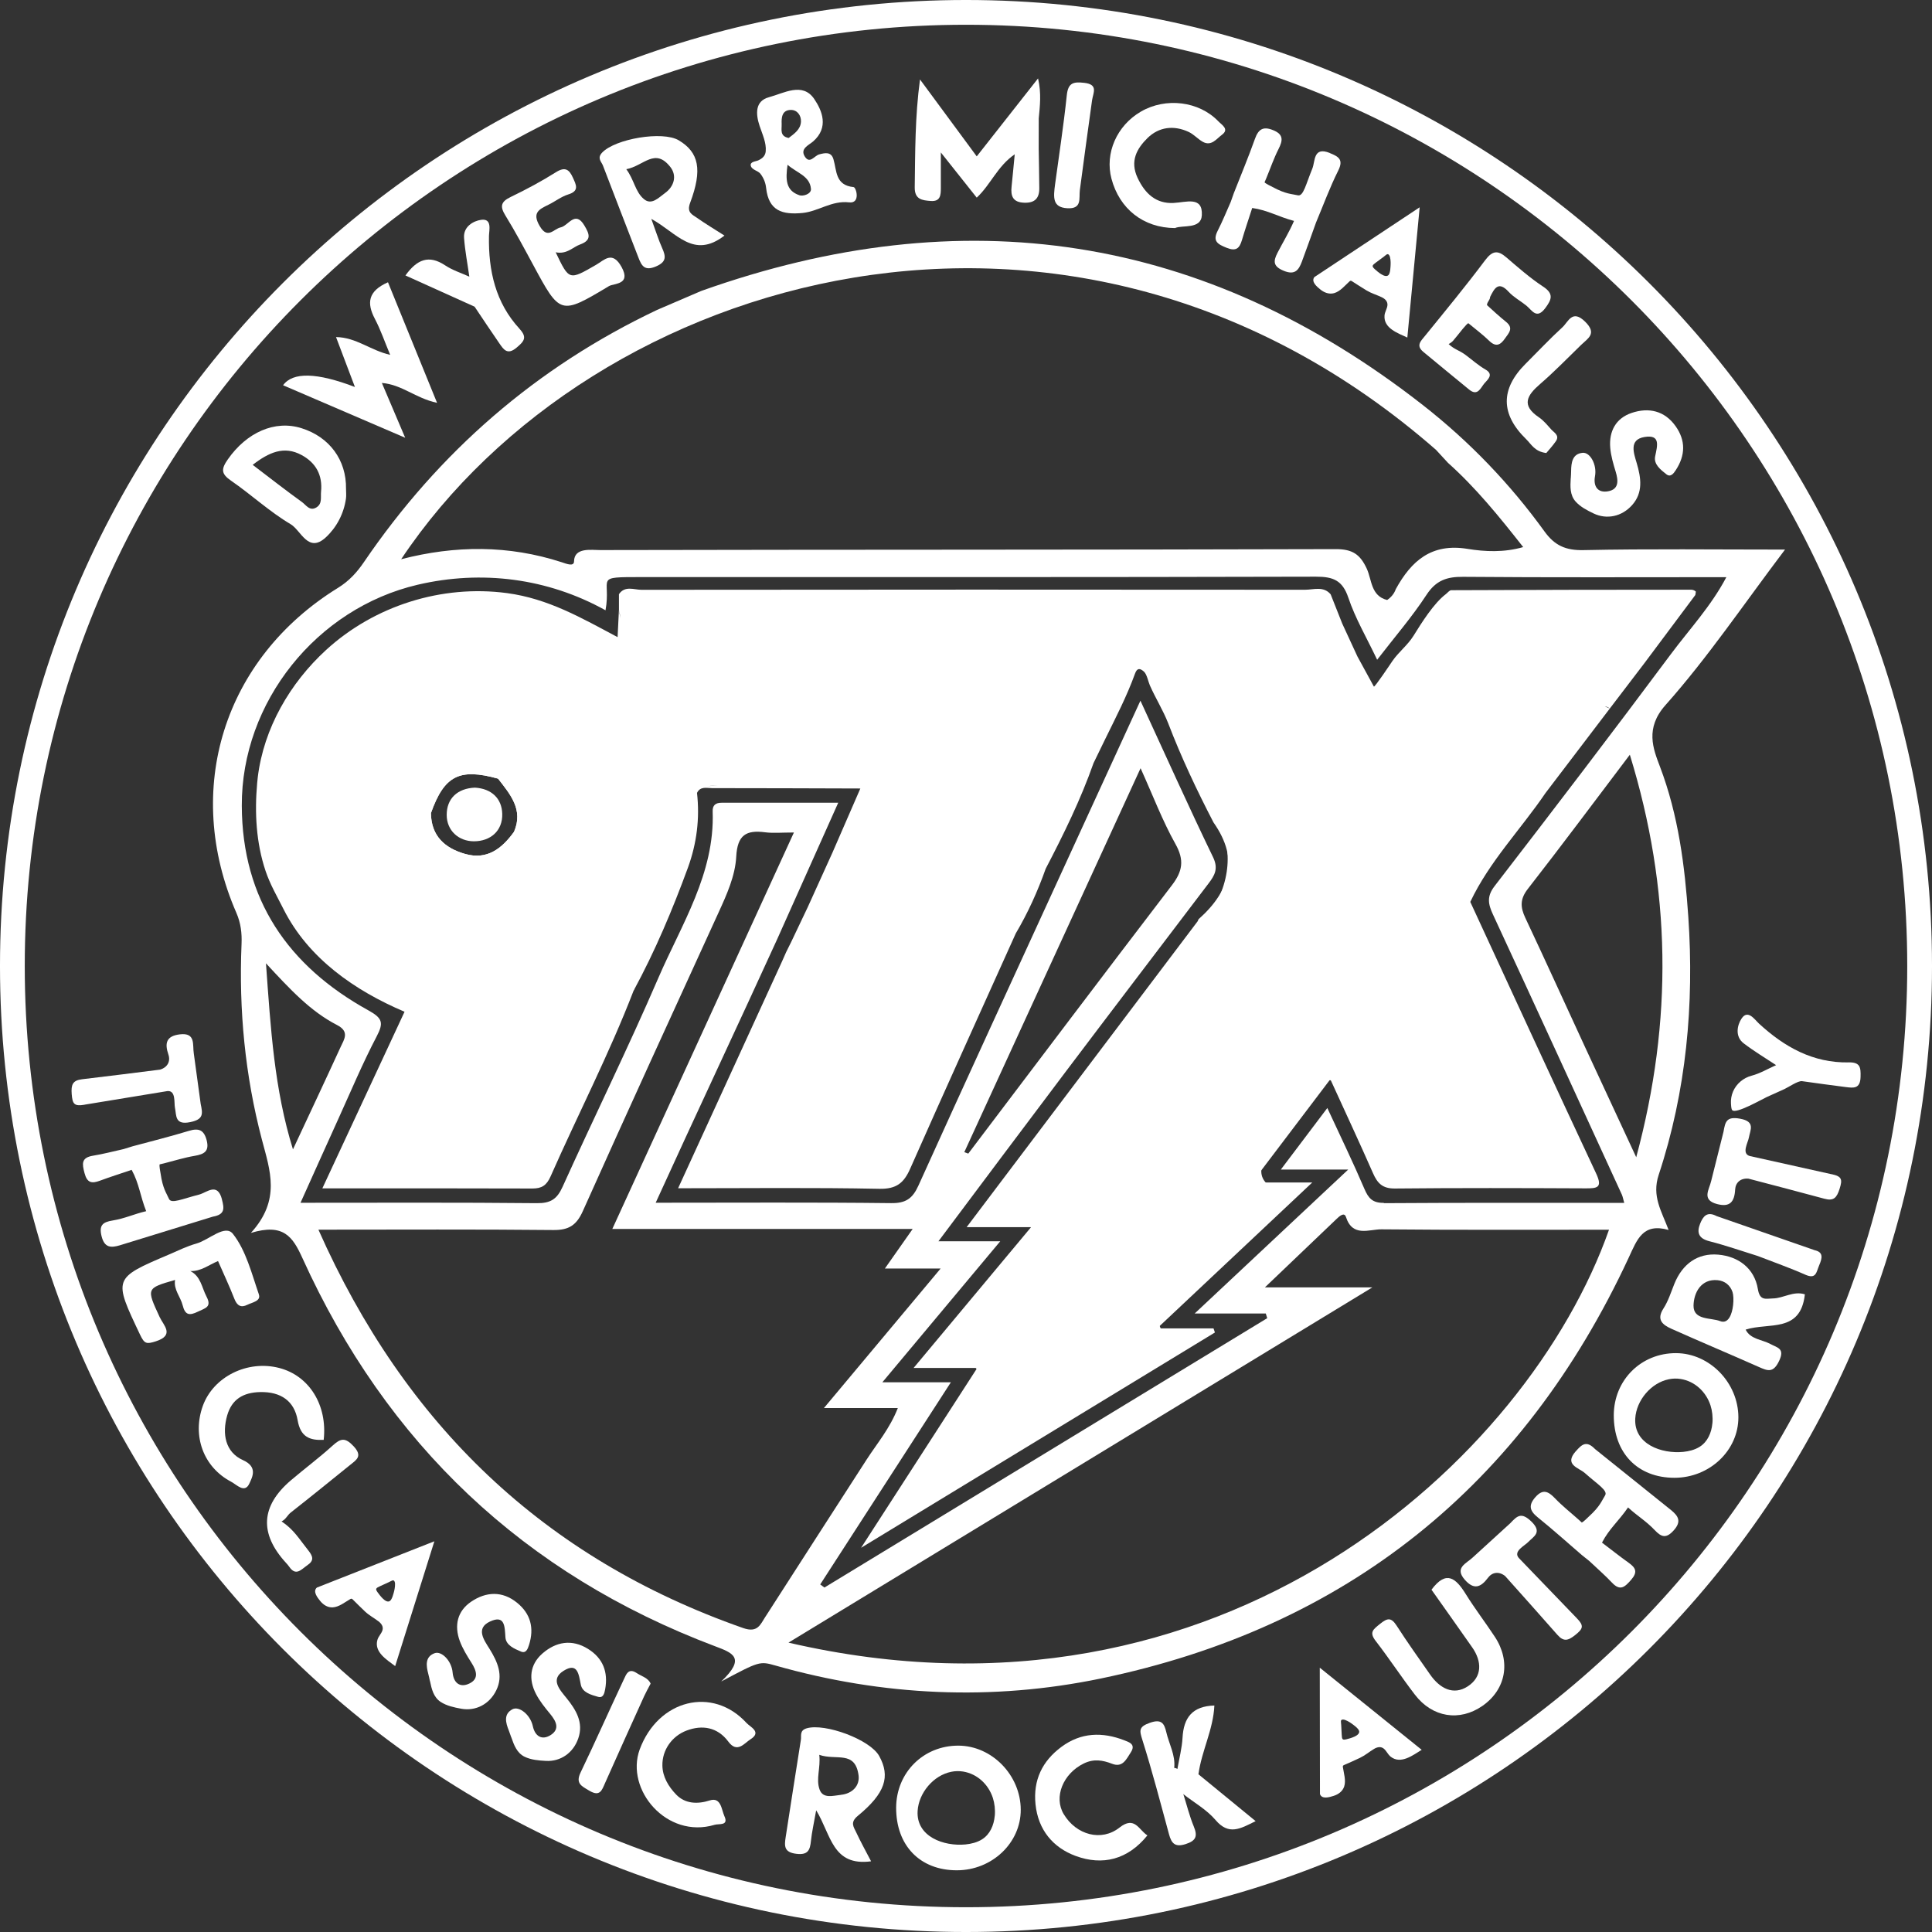 <svg width="170" height="170" viewBox="0 0 170 170" fill="none" xmlns="http://www.w3.org/2000/svg">
<rect x="0" y="0" width="170" height="170" fill="#333333" stroke="none"/>
<g clip-path="url(#clip0_2394_1967)">
<path d="M38.458 35.447C36.528 35.027 35.382 33.842 33.601 33.697C34.253 35.229 34.857 36.651 35.653 38.519C31.86 36.887 28.39 35.399 24.908 33.898C25.765 32.72 27.873 32.771 31.23 34.052C30.648 32.52 30.14 31.169 29.567 29.659C31.352 29.685 32.595 30.832 34.332 31.225C33.85 30.075 33.496 29.029 32.989 28.062C32.262 26.68 32.359 25.621 34.139 24.838C35.544 28.29 36.948 31.737 38.458 35.447Z" fill="white"/>
<path d="M125.96 139.881C127.273 138.11 128.121 138.893 128.97 140.258C129.771 141.548 130.698 142.756 131.534 144.025C132.969 146.208 132.51 148.667 130.44 150.106C128.432 151.497 126.043 151.13 124.503 149.122C123.313 147.573 122.241 145.932 121.047 144.388C120.452 143.618 120.837 143.373 121.427 142.892C122.088 142.358 122.412 142.301 122.898 143.053C123.834 144.51 124.844 145.924 125.838 147.345C126.678 148.553 127.876 149.222 129.163 148.378C130.427 147.547 130.414 146.199 129.539 144.952C128.34 143.237 127.124 141.531 125.96 139.881Z" fill="white"/>
<path d="M48.896 22.2C50.091 24.702 50.073 24.672 52.466 23.293C53.162 22.891 53.884 22.024 54.693 23.495C55.56 25.074 54.02 24.912 53.578 25.179C49.299 27.747 49.286 27.708 46.906 23.293C46.118 21.836 45.339 20.371 44.473 18.966C43.979 18.166 44.062 17.754 44.932 17.334C46.297 16.678 47.641 15.956 48.922 15.151C49.719 14.652 50.082 14.906 50.406 15.624C50.681 16.241 51.018 16.801 49.994 17.111C49.386 17.299 48.852 17.728 48.266 18.012C47.444 18.415 46.792 18.708 47.492 19.894C48.196 21.093 48.708 20.139 49.334 20.008C50.016 19.863 50.611 18.472 51.425 19.85C51.832 20.546 52.125 21.119 51.04 21.513C50.388 21.749 49.894 22.396 48.896 22.2Z" fill="white"/>
<path d="M28.491 126.699C27.257 126.748 26.448 126.459 26.189 124.967C25.901 123.291 24.728 122.451 22.895 122.491C21.381 122.526 20.397 123.134 19.99 124.547C19.53 126.157 19.815 127.78 21.381 128.48C22.711 129.075 22.195 129.981 21.945 130.532C21.534 131.442 20.83 130.637 20.331 130.375C17.898 129.097 16.897 126.345 17.846 123.707C18.774 121.139 21.775 119.647 24.566 120.369C27.218 121.055 28.823 123.646 28.482 126.699H28.491Z" fill="white"/>
<path d="M100.965 161.495C99.237 163.634 97.027 164.185 94.643 163.306C92.657 162.571 91.349 161.018 91.117 158.769C90.898 156.638 91.707 154.963 93.396 153.711C95.115 152.434 97.001 152.381 98.935 153.134C99.351 153.296 99.968 153.48 99.499 154.197C99.106 154.801 98.786 155.558 97.859 155.199C97.014 154.871 96.24 154.744 95.361 155.173C93.545 156.061 92.692 158.126 93.602 159.635C94.7 161.46 96.909 162.072 98.506 160.812C99.845 159.753 100.204 161.022 100.956 161.495H100.965Z" fill="white"/>
<path d="M103.406 20.069C100.58 20.056 98.501 18.354 97.802 15.733C97.202 13.489 98.265 11.052 100.392 9.818C102.584 8.545 105.506 8.903 107.204 10.675C107.51 10.995 108.197 11.367 107.514 11.865C107.046 12.207 106.591 12.902 105.834 12.478C105.397 12.233 105.047 11.822 104.6 11.612C103.292 10.999 101.98 11.161 100.973 12.145C100.037 13.069 99.403 14.167 100.098 15.65C100.755 17.054 101.735 17.934 103.253 17.859C104.377 17.807 105.847 17.229 105.751 18.949C105.681 20.191 104.049 19.784 103.41 20.06L103.406 20.069Z" fill="white"/>
<path d="M138.215 42.089C138.228 41.874 138.245 41.66 138.245 41.454C138.254 40.706 138.355 39.923 139.265 39.844C139.917 39.787 140.534 40.886 140.346 41.905C140.184 42.793 140.586 43.392 141.492 43.23C142.459 43.06 142.406 42.299 142.17 41.516C141.96 40.829 141.75 40.12 141.689 39.411C141.562 37.954 142.179 36.799 143.579 36.331C145.066 35.832 146.466 36.13 147.438 37.499C148.335 38.759 148.304 40.059 147.464 41.354C147.258 41.673 146.996 42.023 146.624 41.73C146.125 41.336 145.499 40.855 145.639 40.159C145.832 39.223 146.138 38.212 144.699 38.453C143.303 38.685 143.767 39.888 144.016 40.745C144.406 42.062 144.589 43.349 143.614 44.442C142.704 45.466 141.374 45.729 140.227 45.182C139.654 44.906 139.055 44.6 138.63 44.119C138.136 43.554 138.167 42.815 138.21 42.102L138.215 42.089Z" fill="white"/>
<path d="M24.781 133.874C25.862 134.601 26.295 135.379 27.095 136.381C27.533 136.933 27.682 137.3 27.03 137.738C26.514 138.088 26.041 138.735 25.442 137.851C25.363 137.733 25.262 137.624 25.166 137.519C22.803 134.938 22.946 132.517 25.595 130.256C26.802 129.228 28.08 128.279 29.257 127.211C29.965 126.568 30.359 126.445 31.116 127.259C31.925 128.13 31.379 128.441 30.827 128.887C29.09 130.291 27.358 131.7 25.599 133.078C25.271 133.332 25.166 133.686 24.781 133.866V133.874Z" fill="white"/>
<path d="M136.058 39.862C135.043 39.739 134.741 39.087 134.295 38.65C132.031 36.445 132.014 34.231 134.242 32.008C135.319 30.936 136.36 29.821 137.48 28.797C138.005 28.316 138.342 27.183 139.484 28.311C140.547 29.361 139.729 29.764 139.134 30.341C137.939 31.501 136.78 32.7 135.524 33.785C134.378 34.773 133.818 35.648 135.406 36.716C135.817 36.992 136.15 37.403 136.487 37.779C136.749 38.068 137.257 38.309 136.902 38.825C136.618 39.24 136.268 39.608 136.058 39.866V39.862Z" fill="white"/>
<path d="M57.253 148.137C57.012 148.601 56.833 148.916 56.684 149.24C55.529 151.791 54.374 154.341 53.237 156.901C52.957 157.535 52.79 158.122 51.854 157.566C51.163 157.155 50.625 156.931 51.089 155.96C52.397 153.239 53.617 150.474 54.908 147.739C55.096 147.341 55.297 146.737 56.015 147.21C56.465 147.507 57.034 147.639 57.244 148.137H57.253Z" fill="white"/>
<path d="M92.84 16.206C93.164 13.795 93.584 11.1 93.868 8.392C93.982 7.28 94.45 7.18 95.404 7.289C96.669 7.433 96.187 8.164 96.091 8.833C95.724 11.459 95.369 14.088 95.019 16.717C94.923 17.444 95.242 18.397 93.917 18.323C92.6 18.249 92.683 17.387 92.84 16.201V16.206Z" fill="white"/>
<path d="M104.124 157.868C104.426 158.817 104.662 159.793 105.042 160.712C105.397 161.569 105.244 161.972 104.325 162.265C103.397 162.562 103.082 162.208 102.864 161.403C102.111 158.633 101.389 155.855 100.527 153.121C100.256 152.263 100.182 151.948 101.175 151.594C102.194 151.231 102.444 151.642 102.623 152.412C102.864 153.453 103.437 154.425 103.323 155.545C103.262 156.433 104.465 156.879 104.128 157.859L104.124 157.868Z" fill="white"/>
<path d="M65.692 151.611C62.704 148.343 57.909 149.546 56.286 153.943C55.004 157.474 58.67 161.836 62.884 160.567C63.26 160.454 64.139 160.677 63.741 159.806C63.483 159.237 63.452 158.104 62.45 158.423C61.401 158.76 60.298 158.738 59.497 157.907C58.824 157.207 58.307 156.358 58.285 155.365C58.255 153.983 59.13 152.762 60.412 152.276C61.785 151.756 63.137 151.966 64.091 153.252C64.87 154.302 65.491 153.388 66.034 153.046C67.058 152.403 66.007 151.957 65.697 151.616L65.692 151.611Z" fill="white"/>
<path d="M104.124 157.868C103.761 157.128 102.798 156.599 103.319 155.553C103.419 155.567 103.516 155.597 103.599 155.654C104.334 155.343 104.964 155.457 105.454 156.122C107.068 157.443 108.678 158.765 110.485 160.244C109.116 160.926 108.123 161.517 106.954 160.143C106.184 159.237 105.077 158.616 104.124 157.872V157.868Z" fill="white"/>
<path d="M45.72 28.937C43.598 26.636 42.972 23.823 43.025 20.773C43.034 20.261 43.327 19.203 42.334 19.343C41.66 19.439 40.759 19.933 40.833 20.931C40.916 22.073 41.139 23.206 41.297 24.343C40.584 24.02 39.814 23.779 39.17 23.35C37.722 22.388 36.685 22.838 35.675 24.238C37.753 25.174 39.757 26.08 41.761 26.986C42.483 28.058 43.196 29.143 43.935 30.206C44.311 30.748 44.639 31.278 45.453 30.591C46.114 30.035 46.416 29.698 45.716 28.937H45.72Z" fill="white"/>
<path d="M159.679 110.008L151.051 107.007C150.202 106.561 149.857 107.029 149.599 107.668C149.279 108.46 149.467 108.976 150.404 109.216C151.847 109.584 153.256 110.078 154.678 110.52C156.069 111.063 157.478 111.553 158.839 112.157C159.819 112.59 159.81 111.947 160.077 111.325C160.361 110.669 160.44 110.175 159.674 110.008H159.679Z" fill="white"/>
<path d="M105.458 156.118C104.841 155.96 104.224 155.807 103.603 155.65C103.761 154.735 104.001 153.825 104.054 152.902C104.15 151.156 104.902 150.128 106.854 150.071C106.762 152.184 105.729 154.07 105.454 156.118H105.458Z" fill="white"/>
<path d="M117.013 13.462C115.538 12.867 115.74 14.193 115.473 14.84C114.9 16.227 114.69 17.303 114.195 17.185C113.67 17.058 113.171 17.102 111.973 16.455C111.798 16.358 111.417 16.192 111.268 16.044L111.426 15.676C111.78 14.823 112.082 13.939 112.498 13.117C112.883 12.36 112.961 11.826 112.016 11.45C111.141 11.095 110.726 11.371 110.424 12.22C109.851 13.83 109.19 15.409 108.564 17.002C108.473 17.26 108.381 17.522 108.289 17.78C107.913 18.625 107.567 19.482 107.147 20.305C106.67 21.237 107.156 21.491 107.939 21.806C108.779 22.142 109.068 21.841 109.282 21.119C109.562 20.174 109.881 19.242 110.183 18.301C111.553 18.494 112.489 19.076 113.863 19.439C113.416 20.467 112.935 21.228 112.415 22.234C112.021 22.996 112.021 23.442 112.957 23.827C113.941 24.234 114.274 23.766 114.554 23.022C114.978 21.88 115.385 20.734 115.797 19.587C116.44 18.056 117.013 16.49 117.752 15.011C118.247 14.027 117.765 13.773 117.008 13.467L117.013 13.462Z" fill="white"/>
<path d="M22.777 113.889C22.143 112.06 21.653 110.048 20.502 108.578C19.806 107.685 18.393 109.111 17.282 109.422C16.455 109.654 15.667 110.043 14.876 110.384C9.932 112.489 9.971 112.476 12.32 117.433C12.71 118.255 12.889 118.286 13.703 118.028C15.396 117.485 14.394 116.632 14.053 115.901C12.876 113.355 12.858 113.36 15.405 112.625C15.261 113.478 15.882 114.099 16.07 114.847C16.289 115.718 16.652 115.792 17.431 115.407C18.061 115.096 18.66 115.022 18.17 114.086C17.754 113.294 17.671 112.305 16.744 111.841C17.667 111.885 18.354 111.308 19.185 110.962C19.657 112.043 20.178 113.145 20.62 114.278C20.856 114.886 21.198 115.096 21.771 114.808C22.191 114.598 22.983 114.484 22.777 113.898V113.889Z" fill="white"/>
<path d="M161.167 103.323L153.97 101.722C153.217 101.512 153.808 100.549 153.887 100.098C154.005 99.429 154.486 98.685 153.112 98.436C151.9 98.213 151.809 98.72 151.655 99.582L150.57 103.913C150.404 104.67 149.691 105.58 151.091 105.948C152.215 106.245 152.618 105.76 152.679 104.666C152.714 104.058 153.152 103.651 153.852 103.712C156.083 104.299 158.314 104.876 160.537 105.48C161.346 105.699 161.618 105.397 161.867 104.614C162.134 103.778 162.073 103.511 161.167 103.318V103.323Z" fill="white"/>
<path d="M91.397 13.077C91.397 12.189 91.397 11.301 91.401 10.417C91.502 9.323 91.646 8.23 91.34 6.9C89.428 9.328 87.722 11.502 85.945 13.76C84.213 11.41 82.585 9.201 80.953 6.992C80.507 10.286 80.533 13.388 80.489 16.486C80.476 17.553 81.141 17.628 81.894 17.684C82.756 17.75 82.786 17.164 82.786 16.547C82.786 15.611 82.786 14.67 82.786 13.414C84.003 14.95 84.957 16.144 85.945 17.391C87.179 16.241 87.757 14.63 89.288 13.576C89.178 14.687 89.104 15.549 89.012 16.407C88.92 17.247 89.117 17.802 90.119 17.837C91.06 17.872 91.458 17.439 91.449 16.556C91.44 15.396 91.414 14.237 91.397 13.082" fill="white"/>
<path d="M135.778 25.218C134.636 24.461 133.59 23.547 132.549 22.65C131.779 21.985 131.311 22.059 130.672 22.908C128.979 25.17 127.18 27.349 125.4 29.541C125.015 30.013 124.569 30.407 125.242 30.963C126.585 32.07 127.924 33.181 129.276 34.283C130.037 34.905 130.291 34.104 130.619 33.728C130.904 33.4 131.468 32.953 130.711 32.516C130.081 32.153 129.543 31.667 128.961 31.234C128.375 30.797 128.007 30.779 127.469 30.276C127.881 30.048 127.894 29.913 128.217 29.55C128.301 29.453 129.123 28.373 129.211 28.447C129.823 28.959 130.471 29.436 131.039 29.991C131.639 30.573 132.032 30.35 132.426 29.782C132.754 29.309 133.218 28.88 132.518 28.32C132.015 27.918 131.315 27.288 130.842 26.846C130.851 26.553 131.109 26.417 131.118 26.128C131.494 25.371 131.849 24.689 132.754 25.682C133.188 26.154 133.787 26.474 134.294 26.881C134.811 27.296 135.2 28.145 135.974 27.108C136.539 26.351 136.736 25.848 135.778 25.214V25.218Z" fill="white"/>
<path d="M148.557 80.673C148.251 76.206 147.691 71.743 146.059 67.447C145.46 65.876 144.742 64.078 146.541 62.052C150.273 57.857 153.436 53.158 157.067 48.358C150.911 48.358 145.11 48.284 139.313 48.406C137.755 48.437 136.784 47.986 135.905 46.766C132.873 42.57 129.307 38.86 125.229 35.666C105.926 20.554 84.724 17.404 61.707 25.599L57.826 27.266C47.186 32.31 38.632 39.757 32.017 49.469C31.4 50.375 30.709 51.128 29.747 51.723C19.675 57.935 16.07 69.473 20.799 80.323C21.193 81.228 21.294 82.117 21.254 83.062C21.009 88.885 21.565 94.647 23.044 100.273C23.757 102.986 24.737 105.567 22.077 108.486C24.943 107.624 25.748 108.801 26.61 110.699C34.021 127.036 46.096 138.512 62.928 144.86C64.472 145.442 65.666 145.867 63.461 147.958C66.83 146.169 66.835 146.155 68.265 146.562C77.698 149.24 87.306 149.673 96.835 147.7C118.487 143.211 133.988 130.724 143.312 110.664C144.06 109.054 144.554 107.584 146.825 108.227C146.191 106.547 145.333 105.252 145.95 103.38C148.387 96.012 149.083 88.364 148.557 80.668V80.673ZM126.371 39.599L127.408 40.724C129.841 42.898 131.893 45.422 134.028 48.139C132.339 48.625 130.659 48.546 129.136 48.297C125.956 47.776 124.188 49.351 122.819 51.836C122.674 52.243 122.412 52.554 122.057 52.795C120.622 52.44 120.714 51.018 120.268 50.047C119.682 48.774 119.004 48.314 117.525 48.319C95.951 48.384 74.377 48.354 52.803 48.402C52.038 48.402 50.528 48.144 50.511 49.395C50.502 49.889 49.837 49.605 49.417 49.469C44.762 47.96 40.067 47.973 35.299 49.207C52.156 23.949 94.337 11.581 126.371 39.595V39.599ZM23.403 84.764C25.546 87.082 27.323 88.99 29.655 90.193C30.788 90.775 30.28 91.458 29.97 92.131C28.631 95.054 27.261 97.959 25.778 101.135C24.133 95.828 23.823 90.561 23.403 84.764ZM67.355 142.248C66.9 142.957 66.664 143.701 65.391 143.255C47.864 137.112 35.635 125.374 28.018 108.201C35.18 108.201 41.94 108.162 48.695 108.232C50.051 108.245 50.725 107.812 51.281 106.574C55.214 97.793 59.222 89.047 63.225 80.297C63.951 78.713 64.691 77.068 64.782 75.383C64.883 73.471 65.653 73.016 67.329 73.235C68.042 73.327 68.777 73.253 69.858 73.253C64.507 84.93 59.248 96.415 53.88 108.136H80.31C79.422 109.396 78.739 110.371 77.864 111.618H82.769C79.238 115.84 75.974 119.743 72.5 123.895H79.002C78.297 125.697 77.177 127.006 76.254 128.432C73.279 133.034 70.322 137.646 67.355 142.253V142.248ZM69.381 144.537C86.566 134.08 103.397 123.842 120.754 113.281C118.671 113.281 117.218 113.281 115.766 113.281C114.414 113.281 113.062 113.281 111.299 113.281C113.574 111.102 115.587 109.177 117.603 107.261C117.84 107.033 118.282 106.617 118.435 107.09C119.017 108.888 120.478 108.162 121.554 108.171C128.213 108.236 134.876 108.206 141.579 108.206C134.509 128.305 107.558 153.405 69.376 144.537H69.381ZM121.76 105.843C120.771 105.852 120.412 105.44 120.058 104.614C119.074 102.312 117.98 100.055 116.794 97.495C115.429 99.307 114.173 100.965 112.703 102.912H118.632C114.033 107.221 109.737 111.251 105.121 115.578H111.378C111.421 115.713 111.461 115.853 111.505 115.989C98.519 123.89 85.529 131.792 72.544 139.689C72.421 139.597 72.299 139.51 72.172 139.418C75.961 133.555 79.746 127.697 83.67 121.628H77.641C81.211 117.358 84.51 113.412 88.014 109.221H82.576C86.413 104.102 90.071 99.202 93.755 94.323C97.937 88.78 102.151 83.259 106.351 77.724C106.88 77.028 107.226 76.433 106.74 75.427C104.583 70.965 102.557 66.445 100.348 61.654C98.047 66.668 95.833 71.476 93.628 76.293C89.349 85.63 85.048 94.958 80.817 104.316C80.297 105.467 79.702 105.882 78.407 105.865C71.608 105.786 64.804 105.83 57.695 105.83C60.919 98.746 65.264 89.493 68.379 82.655C70.12 78.765 71.87 74.85 73.756 70.636C70.203 70.636 66.848 70.636 63.492 70.636C62.958 70.636 62.687 70.859 62.709 71.411C62.901 76.862 59.97 81.325 57.935 86.037C55.262 92.232 52.278 98.291 49.496 104.443C49.006 105.524 48.437 105.882 47.234 105.869C40.404 105.799 33.57 105.834 26.443 105.834C27.585 103.301 28.675 100.86 29.782 98.427C30.88 96.008 31.912 93.549 33.142 91.199C33.776 89.987 33.658 89.589 32.398 88.894C25.354 85.004 21.307 79.142 21.276 70.899C21.241 61.785 27.852 53.53 36.755 51.451C42.395 50.135 48.196 50.874 53.28 53.7C53.814 50.773 52.147 50.778 56.487 50.778C76.258 50.778 96.025 50.795 115.797 50.743C117.306 50.743 118.128 51.058 118.645 52.598C119.253 54.409 120.246 56.093 121.178 58.053C122.709 56.067 124.245 54.291 125.518 52.344C126.354 51.066 127.303 50.743 128.751 50.756C136.377 50.821 144.007 50.786 151.904 50.786C150.561 53.337 148.649 55.376 147.009 57.577C141.907 64.424 136.727 71.21 131.512 77.969C130.803 78.888 130.948 79.557 131.368 80.467C135.17 88.671 138.937 96.891 142.708 105.112C142.791 105.296 142.822 105.502 142.918 105.843C135.804 105.843 128.791 105.821 121.777 105.869L121.76 105.843ZM84.851 101.38C89.996 90.176 95.142 78.967 100.361 67.596C101.442 69.984 102.282 72.216 103.432 74.268C104.229 75.69 104.054 76.67 103.117 77.895C97.115 85.739 91.165 93.632 85.201 101.507C85.083 101.464 84.969 101.424 84.851 101.38ZM143.977 101.835C142.371 98.379 140.905 95.229 139.444 92.075C137.698 88.303 135.983 84.514 134.211 80.756C133.77 79.815 133.743 79.107 134.435 78.218C137.405 74.412 140.289 70.536 143.412 66.41C147.048 78.223 147.223 89.786 143.972 101.835H143.977Z" fill="white"/>
<path d="M158.813 113.889C157.789 113.574 156.94 114.235 156.004 114.252C155.369 114.265 154.853 114.484 154.678 113.425C154.372 111.583 152.946 110.551 151.191 110.398C149.371 110.24 148.032 111.224 147.328 112.97C147.035 113.701 146.794 114.48 146.37 115.136C145.718 116.146 146.322 116.584 147.079 116.925C149.634 118.067 152.215 119.152 154.77 120.285C155.549 120.631 156.034 120.828 156.546 119.752C157.071 118.649 156.406 118.597 155.794 118.268C155.046 117.861 154.022 117.853 153.602 116.995C155.641 116.339 158.436 117.323 158.813 113.893V113.889ZM152.499 114.834C152.407 115.661 152.071 116.527 151.357 116.247C150.552 115.932 148.999 116.186 149.017 114.882C149.034 113.766 149.669 112.506 151.139 112.646C151.769 112.708 152.246 113.088 152.447 113.688C152.526 113.924 152.552 114.375 152.499 114.838V114.834Z" fill="white"/>
<path d="M63.741 20.725C62.862 20.165 62.083 19.697 61.339 19.176C60.906 18.87 60.403 18.704 60.727 17.846C61.829 14.91 61.488 13.401 59.725 12.347C58.303 11.498 54.147 12.211 52.987 13.423C52.515 13.917 52.917 14.219 53.053 14.565C54.081 17.264 55.131 19.955 56.172 22.654C56.448 23.372 56.706 23.871 57.704 23.451C58.666 23.044 58.596 22.567 58.259 21.814C57.944 21.11 57.717 20.362 57.31 19.259C59.532 20.467 61.007 22.842 63.746 20.729L63.741 20.725ZM58.513 16.988C57.975 17.373 57.34 18.091 56.662 17.522C55.888 16.875 55.805 15.82 55.109 14.889C56.658 14.595 57.634 12.95 58.999 14.713C59.572 15.457 59.331 16.402 58.513 16.988Z" fill="white"/>
<path d="M147.485 119.065C144.401 119.052 142.008 121.436 141.999 124.529C141.995 127.859 144.099 130.033 147.337 130.033C150.434 130.033 152.976 127.623 152.963 124.696C152.95 121.664 150.43 119.078 147.485 119.065ZM150.675 125.238C150.601 126.069 150.255 126.87 149.555 127.307C149.122 127.579 148.614 127.701 148.111 127.754C146.208 127.942 143.753 127.08 143.889 124.809C143.985 123.221 145.276 121.677 146.847 121.362C147.188 121.292 147.542 121.283 147.888 121.34C149.139 121.541 150.119 122.469 150.509 123.659C150.662 124.131 150.727 124.691 150.679 125.234L150.675 125.238Z" fill="white"/>
<path d="M30.447 43.008C30.486 40.479 28.994 38.453 26.535 37.679C24.181 36.935 21.701 38.05 20.043 40.426C19.452 41.275 19.448 41.691 20.327 42.294C22.112 43.524 23.722 45.029 25.577 46.127C26.487 46.665 27.117 48.726 28.675 47.278C29.615 46.403 30.25 45.213 30.442 43.874C30.482 43.589 30.447 43.296 30.447 43.008ZM28.25 43.261C28.202 43.751 28.373 44.316 27.848 44.644C27.253 45.016 26.925 44.429 26.566 44.171C25.166 43.165 23.809 42.102 22.235 40.903C23.661 39.8 24.995 39.201 26.54 40.041C27.8 40.724 28.395 41.809 28.25 43.266V43.261Z" fill="white"/>
<path d="M75.108 16.463C73.485 16.302 73.638 15.028 73.336 14.009C73.135 13.322 72.579 13.453 72.085 13.585C71.66 13.698 71.258 14.46 70.825 13.786C70.365 13.077 71.179 12.771 71.551 12.443C72.96 11.209 72.334 9.721 71.643 8.706C70.615 7.197 68.965 8.208 67.666 8.553C66.415 8.89 66.493 10.041 66.839 11.082C67.066 11.773 67.451 12.57 67.377 13.322C67.333 13.733 67.075 13.943 66.725 14.11C66.515 14.21 65.968 14.219 66.064 14.591C66.152 14.95 66.699 15.015 66.909 15.287C67.189 15.65 67.364 16.078 67.412 16.534C67.635 18.577 68.865 18.909 70.619 18.739C72.023 18.599 73.178 17.627 74.719 17.807C75.738 17.925 75.344 16.485 75.108 16.463ZM68.781 10.933C68.751 10.356 68.799 9.686 69.582 9.673C70.16 9.665 70.496 10.163 70.479 10.688C70.457 11.393 69.875 11.773 69.398 12.141C68.58 11.983 68.803 11.371 68.777 10.933H68.781ZM70.335 17.177C69.127 16.77 69.118 15.777 69.298 14.499C70.151 15.239 71.262 15.483 71.358 16.625C71.393 17.063 70.676 17.295 70.339 17.181L70.335 17.177Z" fill="white"/>
<path d="M116.129 146.751L116.146 157.864C116.317 158.345 116.982 158.139 117.35 158.021C117.765 157.89 118.133 157.627 118.277 157.199C118.452 156.665 118.242 156.035 118.163 155.497C118.159 155.457 118.15 155.413 118.172 155.378C118.194 155.339 118.233 155.322 118.273 155.304C118.736 155.098 119.205 154.902 119.664 154.678C120.123 154.455 120.473 154.153 120.889 153.9C121.16 153.733 121.484 153.646 121.755 153.86C122 154.053 122.114 154.377 122.372 154.578C123.265 155.273 124.324 154.442 125.098 153.97L116.133 146.746L116.129 146.751ZM118.146 153.033C118.076 152.968 118.071 152.828 118.058 152.613C118.041 152.338 118.028 152.058 118.015 151.782C118.006 151.528 117.905 151.305 118.176 151.305C118.378 151.305 118.741 151.52 118.903 151.638C119.086 151.769 119.546 152.088 119.594 152.325C119.677 152.745 118.763 152.968 118.491 153.038C118.308 153.086 118.203 153.086 118.146 153.033Z" fill="white"/>
<path d="M55.743 87.192C53.599 92.757 50.856 98.055 48.45 103.507C48.096 104.312 47.663 104.583 46.836 104.579C40.824 104.557 34.813 104.566 28.364 104.566C30.845 99.232 33.22 94.131 35.596 89.029C35.522 88.811 35.556 88.526 35.775 88.526C36.318 88.526 36.41 89.008 36.541 89.414C36.852 90.408 36.287 91.698 37.416 92.394C38.413 93.011 39.542 92.486 40.605 92.508C42.622 92.551 44.657 92.534 46.643 92.77C50.41 93.216 52.379 91.116 53.884 88.172C54.212 87.529 54.444 86.772 55.135 86.466C55.888 86.129 56.032 86.531 55.739 87.188L55.743 87.192Z" fill="white"/>
<path d="M85 168.911C131.342 168.911 168.911 131.342 168.911 85C168.911 38.657 131.342 1.089 85 1.089C38.657 1.089 1.089 38.657 1.089 85C1.089 131.342 38.657 168.911 85 168.911Z" stroke="white" stroke-width="2.179" stroke-miterlimit="10"/>
<path d="M149.196 52.038C149.109 51.946 148.942 51.889 148.811 51.889C141.776 51.889 134.736 51.902 127.701 51.933C127.539 51.933 127.373 52.165 127.211 52.287C126.161 53.083 125.072 54.825 124.376 55.945C123.86 56.776 123.059 57.375 122.512 58.176C122.377 58.377 120.946 60.517 120.889 60.412C120.399 59.51 119.922 58.64 119.445 57.769C118.999 56.802 118.553 55.84 118.107 54.873C117.765 54.015 117.428 53.158 117.087 52.296C116.453 51.548 115.591 51.893 114.838 51.893C95.378 51.876 75.913 51.876 56.452 51.898C55.792 51.898 54.995 51.508 54.462 52.283C54.462 52.738 54.462 53.193 54.462 53.643C54.518 53.888 54.562 54.142 54.602 54.396C54.545 54.164 54.492 53.919 54.462 53.643C54.422 54.418 54.387 55.192 54.343 56.063C51.167 54.374 48.24 52.672 44.604 52.187C38.877 51.425 32.94 53.298 28.688 57.196C25.511 60.11 23.206 64.082 22.681 68.396C22.659 68.567 22.641 68.738 22.628 68.908C22.396 71.503 22.536 74.154 23.367 76.635C23.77 77.834 24.387 78.883 24.951 80.004C27.13 84.331 31.216 87.166 35.605 89.029C35.727 89.012 35.854 88.977 35.977 88.981C36.012 88.981 36.064 89.078 36.073 89.139C36.419 90.731 34.992 93.273 38.265 93.299C41.73 93.326 45.199 93.286 48.664 93.321C49.802 93.335 51.023 93.256 51.618 92.298C52.554 90.793 54.431 89.918 54.61 87.883C54.619 87.778 54.772 86.418 55.743 87.188C57.638 83.701 59.174 80.052 60.539 76.328C61.309 74.202 61.584 72.019 61.331 69.77C61.624 69.166 62.184 69.35 62.652 69.35C67.001 69.35 71.354 69.368 75.703 69.381C74.885 71.262 74.067 73.143 73.248 75.025L71.078 79.815C70.593 80.839 70.103 81.863 69.617 82.887C69.219 83.674 69.118 83.876 68.816 84.589C65.802 91.169 62.787 97.753 59.668 104.557C65.797 104.557 71.586 104.487 77.37 104.605C78.883 104.635 79.535 104.093 80.095 102.82C83.154 95.907 86.278 89.025 89.379 82.134C90.451 80.323 91.309 78.42 92.013 76.438C93.588 73.419 95.089 70.365 96.222 67.145C96.559 66.454 96.896 65.767 97.228 65.076C98.187 63.111 99.132 61.317 99.88 59.252C100.05 58.788 100.3 58.758 100.68 59.121C100.917 59.349 101.044 60 101.179 60.307C101.678 61.44 102.347 62.499 102.794 63.649C103.94 66.638 105.305 69.529 106.779 72.369C109.063 75.615 108.263 78.389 105.484 80.865C105.436 80.909 105.419 80.992 105.388 81.058C98.698 89.913 92.013 98.768 85.057 107.978H90.727C87.244 112.156 83.954 116.098 80.389 120.368H85.989C82.607 125.605 79.36 130.637 75.768 136.193C86.531 129.644 96.717 123.449 106.902 117.249C106.862 117.126 106.819 117.008 106.779 116.886H101.818C106.386 112.589 110.699 108.529 115.468 104.049H110.174C112.546 100.921 114.746 98.016 117.057 94.966C118.378 97.858 119.625 100.532 120.815 103.235C121.2 104.11 121.642 104.587 122.727 104.579C128.322 104.522 133.918 104.539 139.514 104.565C140.525 104.57 141.037 104.522 140.455 103.275C136.727 95.321 133.061 87.336 129.373 79.36C131.053 75.803 133.809 72.99 135.992 69.779C137.882 67.294 139.772 64.813 141.662 62.328C142.677 60.998 143.688 59.672 144.703 58.342C146.195 56.347 147.682 54.352 149.174 52.357C149.183 52.239 149.249 52.068 149.196 52.011V52.038ZM23.052 72.404C23.052 72.404 23.052 72.404 23.052 72.4C23.052 72.4 23.052 72.4 23.052 72.404ZM45.23 73.191C44.171 74.662 42.867 75.69 40.938 75.143C39.157 74.64 37.937 73.572 37.919 71.542C39.092 68.252 40.417 67.569 43.826 68.514C44.893 69.893 46.074 71.24 45.23 73.191ZM62.236 69.18C62.538 69.14 62.844 69.118 63.151 69.105C62.844 69.127 62.542 69.149 62.236 69.18ZM141.216 62.166C141.338 62.166 141.487 62.214 141.662 62.35C141.483 62.271 141.343 62.21 141.216 62.166Z" fill="white"/>
<path d="M41.791 69.306C40.256 69.368 39.302 70.26 39.306 71.708C39.306 73.069 40.339 74.023 41.699 74.027C43.148 74.027 44.237 73.113 44.193 71.608C44.158 70.273 43.266 69.394 41.791 69.306Z" fill="white"/>
<path d="M128.078 52.624C126.196 53.744 125.4 55.796 124.026 57.349C123.44 57.975 122.946 58.671 122.442 59.362C121.134 61.156 120.745 61.129 119.664 59.226C119.454 58.854 119.257 58.474 119.065 58.093C118.544 57.074 118.133 56.011 117.687 54.956C117.249 54.099 117.004 53.11 116.002 52.663C115.289 52.401 114.554 52.497 113.837 52.497C95.163 52.493 76.495 52.493 57.822 52.497C57.1 52.497 56.365 52.397 55.682 52.712C55.284 52.952 55.083 53.324 55.013 53.779C54.974 54.203 54.965 54.628 54.917 55.052C54.764 56.334 54.129 56.597 53.031 55.971C52.419 55.621 51.863 55.166 51.206 54.895C48.923 53.687 46.486 52.974 43.918 52.712C42.517 52.34 41.117 52.362 39.713 52.677C36.887 53.175 34.144 53.915 31.733 55.569C30.705 56.164 29.76 56.872 28.959 57.756C28.067 58.631 27.135 59.471 26.347 60.447C25.927 61.002 25.682 61.663 25.328 62.254C24.028 64.358 23.446 66.69 23.158 69.118C22.913 72.903 23.49 76.512 25.419 79.837C27.353 83.403 30.32 85.858 33.877 87.678C34.625 88.058 35.592 88.172 35.837 89.205C34.367 93.466 32.201 97.417 30.416 101.542C29.375 103.949 29.383 104.063 32.026 104.071C36.309 104.084 40.597 104.001 44.88 104.106C46.836 104.154 47.991 103.419 48.735 101.639C50.769 96.747 53.21 92.035 55.232 87.135C57.1 83.499 58.596 79.702 60.141 75.922C60.775 73.808 60.547 71.56 61.178 69.451C61.742 68.746 62.547 68.729 63.334 68.733C67.202 68.746 71.07 68.62 74.933 68.799C75.174 68.843 75.401 68.935 75.607 69.066C76.364 70.282 75.41 71.236 75.06 72.255C74.71 73.27 74.137 74.202 73.682 75.178C73.003 76.819 72.273 78.433 71.459 80.017C70.851 81.001 70.628 82.187 69.893 83.11C69.84 83.158 69.792 83.202 69.74 83.25C68.773 86.825 66.073 91.515 64.866 94.525C63.842 97.08 62.617 99.561 61.422 102.05C60.552 103.861 60.701 104.063 62.604 104.071C67.25 104.093 71.901 104.036 76.547 104.102C78.149 104.124 79.05 103.507 79.737 102.067C82.896 95.452 85.578 88.618 88.824 82.047C89.813 80.161 90.893 78.319 91.567 76.285C93.107 73.292 94.442 70.203 95.78 67.115C96.087 66.344 96.463 65.605 96.813 64.853C97.592 63.304 98.497 61.812 98.983 60.127C99.171 59.629 99.316 59.104 99.727 58.723C100.037 58.57 100.352 58.566 100.672 58.706C101.971 60.075 102.286 61.952 103.161 63.54C104.601 66.375 105.725 69.359 107.243 72.159C108.64 75.198 108.168 78.262 105.826 81.351C99.421 89.957 92.875 98.454 86.475 107.059C87.345 107.825 88.089 107.519 88.784 107.536C89.463 107.554 90.325 107.077 90.705 108C90.994 108.705 90.408 109.216 89.996 109.715C88.509 111.5 87.021 113.285 85.543 115.079C84.348 116.532 83.058 117.914 81.916 119.529C82.519 120.032 83.184 119.778 83.779 119.813C86.221 119.949 86.615 120.561 85.28 122.534C82.554 126.564 80.13 130.79 77.291 134.68C86.597 128.974 95.947 123.265 105.349 117.634C105.371 117.227 105.06 117.433 104.911 117.42C103.922 117.328 102.514 117.787 102.094 116.812C101.556 115.556 103.135 115.136 103.839 114.401C106.941 111.172 110.266 108.175 113.767 105.047C110.838 104.563 110.22 103.189 111.911 100.926C113.001 99.473 114.068 98.003 115.184 96.572C116.825 94.468 117.205 94.512 118.444 96.787C119.419 98.576 120.106 100.497 120.994 102.33C121.607 103.599 122.495 104.146 123.912 104.133C128.633 104.093 133.354 104.141 138.079 104.106C140.009 104.093 140.118 103.861 139.3 102.076C136.062 95.015 132.772 87.98 129.583 80.892C129.373 80.428 129.141 79.973 129.062 79.461C128.979 78.704 129.237 78.031 129.683 77.457C131.696 74.854 133.385 72.01 135.603 69.565C137.567 67.15 139.204 64.481 141.264 62.14C142.249 60.775 143.172 59.362 144.362 58.159C145.477 56.203 147.564 54.877 148.011 52.51C141.352 52.541 134.706 52.34 128.073 52.637L128.078 52.624ZM45.23 73.192C44.171 74.662 42.867 75.69 40.938 75.143C39.157 74.64 37.937 73.572 37.919 71.542C39.092 68.252 40.417 67.57 43.826 68.515C44.893 69.893 46.075 71.24 45.23 73.192Z" fill="white"/>
<path d="M124.914 18.244L115.652 24.383C115.346 24.794 115.884 25.232 116.186 25.477C116.523 25.748 116.947 25.914 117.385 25.796C117.927 25.647 118.339 25.127 118.741 24.763C118.772 24.737 118.802 24.706 118.846 24.702C118.89 24.702 118.929 24.72 118.964 24.746C119.393 25.017 119.817 25.302 120.251 25.56C120.684 25.818 121.139 25.945 121.572 26.15C121.861 26.286 122.11 26.509 122.084 26.855C122.057 27.165 121.852 27.441 121.826 27.765C121.738 28.893 123.016 29.318 123.834 29.703L124.919 18.244H124.914ZM120.784 23.394C120.797 23.298 120.916 23.219 121.086 23.088C121.309 22.921 121.532 22.755 121.756 22.593C121.961 22.445 122.092 22.239 122.241 22.462C122.355 22.628 122.372 23.053 122.364 23.254C122.355 23.477 122.342 24.041 122.171 24.208C121.869 24.51 121.174 23.866 120.968 23.683C120.824 23.556 120.771 23.468 120.784 23.394Z" fill="white"/>
<path d="M38.221 135.62L27.883 139.693C27.498 140.03 27.931 140.573 28.176 140.875C28.451 141.212 28.832 141.461 29.278 141.435C29.838 141.404 30.35 140.975 30.818 140.708C30.853 140.687 30.893 140.669 30.932 140.673C30.976 140.678 31.006 140.708 31.037 140.739C31.4 141.093 31.755 141.461 32.127 141.807C32.498 142.152 32.914 142.367 33.299 142.66C33.553 142.852 33.754 143.123 33.653 143.452C33.562 143.749 33.303 143.977 33.212 144.287C32.892 145.372 34.051 146.055 34.773 146.602L38.221 135.62ZM33.111 139.794C33.146 139.706 33.277 139.65 33.47 139.558C33.723 139.44 33.973 139.326 34.227 139.212C34.458 139.111 34.629 138.936 34.73 139.186C34.804 139.37 34.734 139.79 34.686 139.986C34.629 140.205 34.502 140.752 34.297 140.879C33.938 141.111 33.395 140.337 33.229 140.113C33.115 139.96 33.08 139.864 33.106 139.79L33.111 139.794Z" fill="white"/>
<path d="M7.442 97.202L14.718 96.008C15.492 95.925 15.304 97.036 15.396 97.482C15.536 98.147 15.366 99.018 16.735 98.738C17.942 98.493 17.837 97.99 17.658 97.132L17.054 92.709C16.927 91.943 17.251 90.836 15.812 91.016C14.657 91.16 14.464 91.76 14.819 92.796C15.015 93.37 14.757 93.916 14.084 94.118C11.795 94.402 9.512 94.7 7.219 94.966C6.388 95.063 6.248 95.448 6.309 96.266C6.375 97.141 6.528 97.364 7.442 97.207V97.202Z" fill="white"/>
<path d="M138.753 142.397L133.638 137.086C133.131 136.495 134.154 136.018 134.465 135.69C134.933 135.2 135.747 134.846 134.741 133.874C133.853 133.021 133.498 133.393 132.894 134.028L129.596 137.038C129.036 137.576 127.942 137.939 128.904 139.02C129.679 139.89 130.278 139.707 130.934 138.827C131.297 138.341 131.888 138.241 132.439 138.678C133.971 140.398 135.515 142.113 137.033 143.845C137.585 144.475 137.978 144.375 138.617 143.859C139.3 143.312 139.396 143.054 138.748 142.393L138.753 142.397Z" fill="white"/>
<path d="M19.53 105.532C19.128 103.992 18.187 104.946 17.509 105.117C16.052 105.484 15.068 105.957 14.867 105.489C14.657 104.99 14.324 104.618 14.132 103.266C14.101 103.069 14.009 102.662 14.044 102.457L14.434 102.365C15.33 102.137 16.219 101.857 17.129 101.704C17.969 101.56 18.437 101.306 18.183 100.326C17.942 99.412 17.479 99.245 16.617 99.508C14.98 100.007 13.322 100.418 11.668 100.864C11.406 100.947 11.143 101.026 10.877 101.109C9.975 101.31 9.078 101.547 8.168 101.695C7.136 101.87 7.223 102.409 7.438 103.227C7.67 104.102 8.081 104.154 8.79 103.892C9.713 103.551 10.653 103.253 11.585 102.938C12.25 104.154 12.338 105.252 12.863 106.574C11.769 106.828 11.017 107.213 9.896 107.396C9.052 107.536 8.693 107.799 8.938 108.779C9.196 109.811 9.774 109.803 10.535 109.579L18.73 107.055C19.815 106.863 19.732 106.329 19.526 105.537L19.53 105.532Z" fill="white"/>
<path d="M138.652 127.701C137.602 128.896 138.923 129.145 139.444 129.609C140.564 130.606 141.509 131.158 141.233 131.586C140.94 132.041 140.818 132.523 139.807 133.441C139.658 133.577 139.378 133.879 139.186 133.971L138.888 133.7C138.197 133.083 137.466 132.51 136.828 131.84C136.237 131.228 135.765 130.978 135.095 131.744C134.474 132.453 134.596 132.934 135.296 133.503C136.626 134.575 137.9 135.721 139.195 136.837C139.409 137.007 139.623 137.182 139.842 137.353C140.512 137.987 141.212 138.595 141.846 139.265C142.568 140.026 142.966 139.65 143.526 139.011C144.121 138.328 143.933 137.957 143.32 137.519C142.52 136.946 141.745 136.333 140.962 135.738C141.597 134.509 142.454 133.818 143.255 132.641C144.077 133.402 144.817 133.813 145.6 134.636C146.186 135.257 146.61 135.406 147.28 134.653C147.989 133.857 147.661 133.389 147.048 132.881L140.358 127.513C139.588 126.721 139.195 127.089 138.652 127.706V127.701Z" fill="white"/>
<path d="M37.828 147.914C37.784 147.7 37.74 147.49 37.687 147.293C37.495 146.571 37.386 145.784 38.239 145.469C38.851 145.241 39.739 146.134 39.827 147.166C39.906 148.063 40.453 148.536 41.288 148.142C42.176 147.722 41.923 147 41.485 146.309C41.1 145.701 40.711 145.075 40.461 144.405C39.954 143.032 40.238 141.759 41.463 140.932C42.767 140.052 44.193 139.969 45.497 141.028C46.7 142.004 47.015 143.264 46.551 144.738C46.438 145.101 46.28 145.508 45.843 145.324C45.256 145.075 44.526 144.777 44.473 144.073C44.408 143.119 44.434 142.065 43.113 142.682C41.831 143.277 42.592 144.314 43.065 145.07C43.791 146.239 44.311 147.424 43.664 148.741C43.06 149.971 41.848 150.579 40.597 150.356C39.971 150.242 39.315 150.106 38.777 149.756C38.147 149.345 37.981 148.623 37.836 147.923L37.828 147.914Z" fill="white"/>
<path d="M44.99 152.88C44.92 152.674 44.85 152.473 44.775 152.281C44.495 151.585 44.289 150.824 45.095 150.399C45.672 150.098 46.665 150.872 46.884 151.887C47.072 152.766 47.676 153.164 48.455 152.67C49.282 152.141 48.94 151.458 48.42 150.824C47.96 150.268 47.496 149.695 47.168 149.065C46.49 147.766 46.617 146.466 47.728 145.495C48.91 144.462 50.314 144.2 51.74 145.088C53.053 145.906 53.525 147.118 53.25 148.636C53.18 149.012 53.079 149.437 52.62 149.306C52.007 149.131 51.242 148.929 51.106 148.234C50.922 147.297 50.817 146.247 49.584 147.022C48.385 147.774 49.273 148.702 49.833 149.398C50.699 150.465 51.364 151.581 50.883 152.963C50.437 154.258 49.312 155.015 48.039 154.945C47.405 154.91 46.735 154.858 46.158 154.578C45.484 154.245 45.226 153.554 44.994 152.876L44.99 152.88Z" fill="white"/>
<path d="M76.648 163.779C76.166 162.855 75.725 162.059 75.344 161.241C75.121 160.76 74.771 160.362 75.48 159.78C77.903 157.789 78.358 156.315 77.361 154.512C76.556 153.064 72.601 151.607 70.986 152.075C70.33 152.268 70.531 152.731 70.47 153.099C70.011 155.951 69.578 158.808 69.131 161.665C69.013 162.427 68.983 162.987 70.059 163.118C71.096 163.249 71.275 162.799 71.358 161.976C71.437 161.206 71.612 160.449 71.817 159.29C73.139 161.447 73.231 164.238 76.656 163.779H76.648ZM73.988 157.933C73.327 157.999 72.421 158.301 72.119 157.47C71.774 156.52 72.224 155.566 72.089 154.411C73.576 154.932 75.243 153.996 75.545 156.205C75.672 157.133 74.99 157.833 73.988 157.929V157.933Z" fill="white"/>
<path d="M84.339 153.602C81.255 153.589 78.862 155.973 78.853 159.066C78.849 162.396 80.953 164.57 84.191 164.57C87.288 164.57 89.83 162.16 89.817 159.233C89.804 156.201 87.284 153.615 84.339 153.602ZM87.529 159.78C87.454 160.611 87.109 161.411 86.409 161.849C85.976 162.12 85.468 162.243 84.965 162.295C83.062 162.483 80.608 161.621 80.743 159.351C80.839 157.763 82.13 156.218 83.701 155.903C84.042 155.833 84.396 155.824 84.742 155.881C85.993 156.083 86.973 157.01 87.363 158.2C87.516 158.673 87.581 159.233 87.533 159.775L87.529 159.78Z" fill="white"/>
<path d="M162.659 93.483C159.526 93.536 157.015 92.132 154.77 90.062C154.394 89.716 153.799 88.789 153.243 89.625C152.867 90.189 152.635 91.195 153.427 91.803C154.337 92.499 155.326 93.09 156.284 93.724C155.566 94.039 154.875 94.455 154.127 94.652C153.405 94.84 152.788 95.36 152.495 96.043C152.351 96.38 152.285 96.752 152.311 97.119C152.32 97.255 152.329 97.583 152.425 97.688C152.753 98.042 155.041 96.721 155.466 96.528C155.982 96.297 156.498 96.06 157.015 95.829C157.347 95.68 158.213 95.085 158.563 95.133C159.845 95.308 161.127 95.496 162.413 95.653C163.07 95.732 163.682 95.837 163.713 94.774C163.739 93.908 163.687 93.462 162.654 93.479L162.659 93.483Z" fill="white"/>
</g>
<defs>
<clipPath id="clip0_2394_1967">
<rect width="170" height="170" fill="white"/>
</clipPath>
</defs>
</svg>
